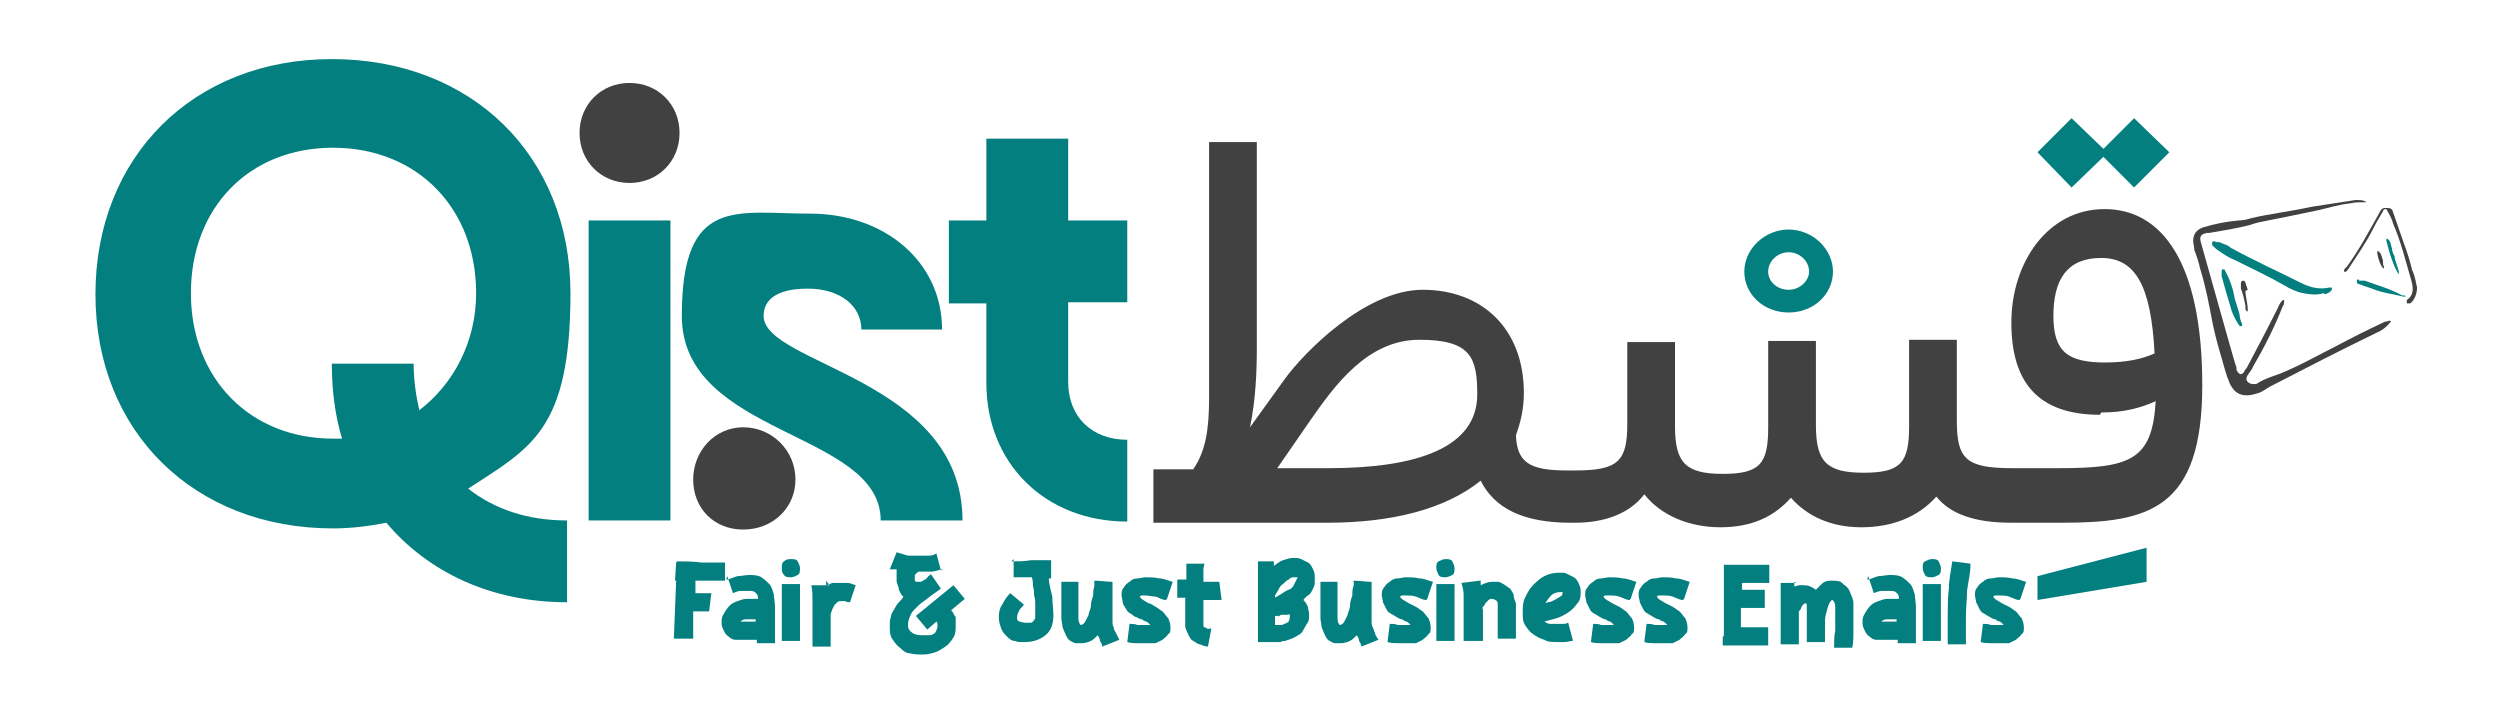 <?xml version="1.0" encoding="UTF-8"?>
<svg xmlns="http://www.w3.org/2000/svg" id="Layer_1" version="1.1" viewBox="0 0 220 62">
  <defs>
    <style>
      .st0 {
        fill: #037f80;
      }

      .st1 {
        fill: #414141;
      }
    </style>
  </defs>
  <g>
    <path class="st0" d="M59.6,49.4c.7,0,1.4,0,2.1.1.7,0,1.4,0,2.1,0v1.6c-.4,0-.9,0-1.3,0s-.8,0-1.3,0v1.1c.2,0,.4,0,.7,0,.2,0,.5,0,.7,0l-.2,1.6c-.2,0-.4,0-.7,0-.2,0-.4,0-.7,0v2.4c-.1,0-1.7,0-1.7,0l.2-5.1h-.1s.1-1.6.1-1.6Z"></path>
    <path class="st0" d="M63.9,51c.3,0,.6-.2,1-.3.3,0,.7-.1,1-.1s.8,0,1.1.2c.3.2.5.4.7.6s.3.6.4.9c0,.3.1.7.1,1.1s0,.5,0,.7,0,.5,0,.7c0,.1,0,.2,0,.4,0,.1,0,.2,0,.4s0,.3,0,.5,0,.3,0,.5h-1.6c0,0,0-.3,0-.3-.2,0-.4,0-.6,0-.2,0-.4,0-.6,0s-.5,0-.7,0c-.2,0-.4-.1-.6-.3-.2-.1-.3-.3-.4-.5s-.2-.4-.2-.7,0-.5.2-.8c.1-.2.3-.5.5-.7.2-.2.4-.3.7-.4.3-.1.5-.2.8-.2s.3,0,.5,0c.1,0,.3,0,.5,0,0-.2,0-.4-.2-.5,0-.1-.2-.2-.5-.2s-.5,0-.8,0c-.2,0-.5.1-.7.2l-.5-1.5ZM65,54.7s0,0,.1,0h.1c.4,0,.8,0,1.3,0v-.2c-.1,0-.3,0-.4,0-.1,0-.3,0-.4,0s-.3,0-.4.1c-.1,0-.2.2-.3.3Z"></path>
    <path class="st0" d="M70.4,51.4v.6c0,.4,0,.8,0,1.2,0,.1,0,.2,0,.3s0,.2,0,.3,0,.2,0,.3,0,.2,0,.3,0,.2,0,.3c0,.1,0,.2,0,.3,0,.2,0,.4,0,.7,0,.2,0,.4,0,.7h-1.6c0-.2,0-.5,0-.7,0-.2,0-.5,0-.7,0,0,0-.2,0-.3s0-.2,0-.3,0-.2,0-.3,0-.2,0-.3c0-.3,0-.6,0-.9,0-.3,0-.6,0-.9v-.6s1.6,0,1.6,0ZM68.8,50c0-.3,0-.5.2-.6.2-.2.4-.2.6-.2s.5,0,.6.2.2.4.2.6,0,.5-.2.6-.4.2-.6.2-.5,0-.6-.2c-.2-.2-.2-.4-.2-.6Z"></path>
    <path class="st0" d="M72.7,51.1v.4c.2,0,.4-.2.6-.2.2,0,.4,0,.6,0s.5,0,.7,0c.2,0,.4.1.7.2l-.5,1.5c-.1,0-.3,0-.4-.1-.1,0-.3,0-.4,0s-.3,0-.4.2c-.1,0-.2.2-.3.4s-.1.3-.2.5c0,.2,0,.3,0,.5v1.2c0,.4,0,.8,0,1.2h-1.6v-2.4h0c0-.1,0-.3,0-.4,0-.4,0-.9,0-1.3,0-.4,0-.8-.1-1.3h1.6Z"></path>
    <path class="st0" d="M83,50.1c-.3,0-.7.2-1,.2-.3,0-.7,0-1,0s0,0-.1,0c0,0-.1,0-.2.1,0,0-.1.1-.2.2,0,0,0,.2,0,.3,0,.2,0,.3.2.3s.2,0,.3,0c.1,0,.2-.1.4-.2.1,0,.2-.2.3-.3,0,0,.2-.1.2-.2l.9,1.3-.7.5c-.3.2-.5.4-.8.6-.3.2-.5.4-.7.6-.2.2-.4.4-.5.7-.1.2-.2.5-.2.8s.1.5.4.7.6.2.9.2.4,0,.5,0c.2,0,.3,0,.4-.1.1,0,.2-.1.3-.3,0-.1.1-.2.1-.4s0-.2,0-.2,0-.1-.1-.2l-.8.7-1-1.2,3.3-2.7,1,1.2-1.2,1c0,0,.2.2.2.3,0,0,.1.2.2.3,0,.1,0,.2,0,.3,0,.1,0,.3,0,.4,0,.4,0,.8-.2,1.1-.2.3-.4.6-.7.8-.3.2-.6.4-.9.5s-.7.2-1.1.2-.7,0-1.1-.1c-.4,0-.7-.3-.9-.5-.3-.2-.5-.5-.7-.8-.2-.3-.2-.7-.2-1.1s0-.6.1-.8c0-.3.2-.5.3-.7.1-.2.2-.4.4-.6s.3-.3.4-.5c-.2-.1-.3-.4-.4-.6,0-.3-.2-.5-.2-.8s0-.1,0-.2,0-.2,0-.3c0,0,0-.2,0-.3,0,0,0-.1,0-.2,0,0-.1,0-.2,0,0,0,0,0-.1,0,0,0,0,0-.1,0,0,0,0,0-.2,0l.6-1.5c.3.1.7.2,1,.3.3,0,.6,0,.9,0s.5,0,.8,0,.5,0,.8-.2l.4,1.5Z"></path>
    <path class="st0" d="M89,49.4c.6,0,1.2,0,1.7-.1.6,0,1.2,0,1.8,0v1.6h-.2c0,.5.2,1.1.3,1.6,0,.5.1,1.1.1,1.6,0,.8-.2,1.4-.7,1.8-.5.4-1.1.6-1.8.6s-.6,0-.9-.1c-.3,0-.5-.2-.7-.4-.2-.2-.4-.4-.5-.7s-.2-.6-.2-.9,0-.8.3-1.2c.2-.4.4-.7.7-1l1.2,1c-.1.2-.3.3-.4.5-.1.2-.2.4-.2.6s0,.3.2.4c.1,0,.3.1.5.1s.3,0,.4,0,.2,0,.3-.1c0,0,.1-.1.2-.3,0-.1,0-.3,0-.4s0-.5,0-.8,0-.5-.1-.8c0-.3,0-.5-.1-.8,0-.3,0-.5-.1-.8-.3,0-.5,0-.8,0-.3,0-.5,0-.8,0v-1.6Z"></path>
    <path class="st0" d="M94.9,51.2v.9c0,.2,0,.4,0,.7,0,.1,0,.3,0,.4,0,.1,0,.3,0,.4,0,.2,0,.5,0,.7,0,.2,0,.5.2.7.1,0,.3-.1.4-.3.1-.2.2-.4.3-.6,0-.2.2-.5.2-.8s.1-.6.2-.9c0-.3,0-.5.1-.8,0-.2,0-.4,0-.5.5,0,1.1.1,1.6.1,0,.5,0,.9,0,1.4,0,.5,0,.9,0,1.4s0,.5,0,.7c0,.2,0,.3.1.5,0,.2.1.3.2.5s.2.4.3.6l-1.5.6c0-.2-.1-.3-.2-.5,0-.2-.1-.3-.2-.5-.2.2-.4.4-.6.5-.2.1-.5.2-.8.2s-.3,0-.5,0c-.2,0-.3-.1-.5-.2-.2-.1-.3-.3-.4-.5-.1-.2-.2-.5-.3-.7,0-.3-.1-.5-.1-.8,0-.3,0-.5,0-.7,0-.4,0-.7,0-1.1,0-.4,0-.7,0-1.1v-.3h1.6Z"></path>
    <path class="st0" d="M102.6,52.8c-.3,0-.6-.2-.9-.3-.3,0-.6-.1-1-.1s-.2,0-.2,0c0,0-.1,0-.2.1,0,0,.1.2.3.3s.3.2.5.3c.2,0,.4.2.6.3.2.1.4.3.6.4.2.2.3.4.5.6.1.2.2.5.2.8s0,.5-.2.6c-.1.2-.3.3-.5.5-.2.1-.4.2-.6.3-.2,0-.5,0-.7,0s-.6,0-.9,0c-.3,0-.6,0-.9-.1l.2-1.6c.2,0,.5,0,.7.1.2,0,.5,0,.8,0s.2,0,.3,0c0-.1-.2-.2-.3-.3-.1,0-.3-.1-.4-.2-.2,0-.3-.1-.5-.2-.2,0-.3-.2-.5-.3s-.3-.2-.4-.4c-.1-.2-.3-.4-.3-.6,0-.2-.1-.4-.1-.6,0-.3,0-.5.2-.7.1-.2.3-.4.5-.5.2-.2.4-.3.7-.3.2,0,.5-.1.7-.1.4,0,.8,0,1.2.1.4,0,.8.2,1.2.3l-.5,1.5Z"></path>
    <path class="st0" d="M105.9,50c0,.2,0,.4,0,.6,0,.2,0,.4,0,.6.2,0,.4,0,.7,0,.2,0,.4,0,.7,0l.2,1.6c-.3,0-.5,0-.8,0-.3,0-.5,0-.8,0,0,.3,0,.6,0,.9v.9c0,.1,0,.3,0,.4s0,.2.1.2c0,0,.1,0,.2.1s.2,0,.4,0l-.3,1.6c-.2,0-.5-.1-.7-.2-.2,0-.4-.2-.6-.3-.2-.1-.3-.3-.4-.5-.1-.2-.2-.4-.3-.7,0-.1,0-.3,0-.5s0-.3,0-.5v-.8c0-.3,0-.5,0-.8h-.7v-1.6c.1,0,.3,0,.4,0,.1,0,.3,0,.4,0,0-.2,0-.4,0-.7,0-.2,0-.4,0-.7h1.6Z"></path>
    <path class="st0" d="M112.1,49.4v.4c.3-.2.5-.4.8-.5.3-.1.6-.2.9-.2s.5,0,.7.1.4.2.6.3.3.3.4.5c.1.2.2.4.2.7s0,.4,0,.6-.1.4-.2.6c-.1.2-.2.4-.4.5s-.3.3-.4.4c.2.2.3.4.4.6,0,.2.1.4.1.7s0,.6-.2.8c-.1.2-.3.5-.4.7s-.4.3-.7.5c-.2.1-.5.2-.8.3-.1,0-.3,0-.4.1-.1,0-.3,0-.4,0h-1.6c0-.8,0-1.6,0-2.4,0-.8,0-1.6,0-2.3v-1.2c0-.4,0-.8,0-1.2h1.6ZM112.1,52.6c.2,0,.4-.2.6-.3s.4-.3.7-.4.4-.3.5-.5.2-.4.3-.6c0,0-.2,0-.3,0-.2,0-.3,0-.5.2-.2.1-.3.2-.5.4-.2.1-.3.3-.4.5-.1.2-.2.3-.3.5v.4ZM112.5,54.2h-.3c0,.1,0,.8,0,.8.1,0,.2,0,.4,0,.2,0,.3,0,.4-.1.1,0,.3-.1.4-.2,0,0,.1-.2.1-.4s0-.1,0-.2-.1,0-.2,0c-.1,0-.3,0-.4,0-.1,0-.3,0-.4.2h0Z"></path>
    <path class="st0" d="M117.7,51.2v.9c0,.2,0,.4,0,.7,0,.1,0,.3,0,.4,0,.1,0,.3,0,.4,0,.2,0,.5,0,.7s0,.5.2.7c.1,0,.3-.1.4-.3.1-.2.2-.4.3-.6,0-.2.2-.5.2-.8s.1-.6.2-.9c0-.3,0-.5.1-.8s0-.4,0-.5c.5,0,1.1.1,1.6.1,0,.5,0,.9,0,1.4,0,.5,0,.9,0,1.4s0,.5,0,.7c0,.2,0,.3.1.5s.1.3.2.5c0,.2.2.4.3.6l-1.5.6c0-.2-.1-.3-.2-.5,0-.2-.1-.3-.2-.5-.2.2-.4.4-.6.5-.2.1-.5.2-.8.2s-.3,0-.5,0c-.2,0-.3-.1-.5-.2-.2-.1-.3-.3-.4-.5-.1-.2-.2-.5-.3-.7,0-.3-.1-.5-.1-.8s0-.5,0-.7c0-.4,0-.7,0-1.1s0-.7,0-1.1v-.3h1.6Z"></path>
    <path class="st0" d="M125.5,52.8c-.3,0-.6-.2-.9-.3s-.6-.1-1-.1-.2,0-.2,0c0,0-.1,0-.2.1,0,0,.1.2.3.3s.3.2.5.3.4.2.6.3c.2.1.4.3.6.4.2.2.3.4.5.6.1.2.2.5.2.8s0,.5-.2.6c-.1.2-.3.3-.5.5-.2.1-.4.2-.6.3-.2,0-.5,0-.7,0s-.6,0-.9,0c-.3,0-.6,0-.9-.1l.2-1.6c.2,0,.5,0,.7.1.2,0,.5,0,.8,0s.2,0,.3,0c0-.1-.2-.2-.3-.3-.1,0-.3-.1-.4-.2-.2,0-.3-.1-.5-.2s-.3-.2-.5-.3-.3-.2-.4-.4c-.1-.2-.2-.4-.3-.6,0-.2-.1-.4-.1-.6,0-.3,0-.5.2-.7.1-.2.3-.4.5-.5.2-.2.4-.3.7-.3.2,0,.5-.1.7-.1.4,0,.8,0,1.2.1.4,0,.8.2,1.2.3l-.5,1.5Z"></path>
    <path class="st0" d="M128,51.4v.6c0,.4,0,.8,0,1.2,0,.1,0,.2,0,.3s0,.2,0,.3,0,.2,0,.3,0,.2,0,.3,0,.2,0,.3c0,.1,0,.2,0,.3,0,.2,0,.4,0,.7,0,.2,0,.4,0,.7h-1.6c0-.2,0-.5,0-.7,0-.2,0-.5,0-.7,0,0,0-.2,0-.3s0-.2,0-.3,0-.2,0-.3,0-.2,0-.3c0-.3,0-.6,0-.9,0-.3,0-.6,0-.9v-.6s1.6,0,1.6,0ZM126.4,50c0-.3,0-.5.2-.6s.4-.2.6-.2.5,0,.6.2.2.4.2.6,0,.5-.2.6-.4.2-.6.2-.5,0-.6-.2-.2-.4-.2-.6Z"></path>
    <path class="st0" d="M130.3,51.1v.4c.4-.2.7-.3,1-.3s.3,0,.5,0c.2,0,.3.1.5.2.2.1.4.3.6.4.1.2.3.4.3.6,0,.2.1.4.2.7,0,.2,0,.5,0,.7,0,.4,0,.8,0,1.2,0,.4,0,.8,0,1.2h-1.6c0-.5,0-.9,0-1.3,0-.4,0-.8,0-1.2s0-.2,0-.3c0-.1,0-.2,0-.3,0,0,0-.2-.2-.3,0,0-.2-.1-.3-.1s-.2,0-.3.1c0,0-.2.2-.3.3,0,.1-.1.2-.2.3s0,.2,0,.3c0,0,0,.1,0,.2s0,.1,0,.2v2.3c0,0-1.7,0-1.7,0,0-.5,0-1,0-1.4,0-.5,0-1,0-1.4h0c0,0,0-.2,0-.3,0-.3,0-.7,0-1,0-.3-.1-.7-.2-1l1.6-.2Z"></path>
    <path class="st0" d="M138.4,56.4c-.2,0-.5.1-.7.1-.2,0-.5,0-.7,0-.4,0-.8,0-1.1-.2-.4-.1-.7-.3-1-.5-.3-.2-.5-.5-.7-.8-.2-.3-.2-.7-.2-1.1s0-.9.2-1.3c.2-.4.4-.8.7-1.1.3-.3.6-.6,1-.8s.8-.3,1.3-.3.5,0,.7.1.4.2.6.3c.2.1.3.3.4.5.1.2.2.4.2.7,0,.4,0,.8-.3,1.1-.2.3-.5.6-.8.8s-.7.4-1,.5c-.4.1-.7.2-1.1.3.2.1.3.2.5.2.2,0,.4,0,.6,0s.3,0,.5,0c.2,0,.3,0,.5-.1l.4,1.5ZM135.7,53.1c.1,0,.3,0,.5-.1.2,0,.4-.1.6-.2s.3-.2.5-.3.2-.2.2-.4,0,0,0,0c0,0,0,0-.1,0-.4,0-.7.1-.9.3-.2.2-.4.5-.6.8Z"></path>
    <path class="st0" d="M143.4,52.8c-.3,0-.6-.2-.9-.3s-.6-.1-1-.1-.2,0-.2,0c0,0-.1,0-.2.1,0,0,.1.2.3.3s.3.2.5.3.4.2.6.3c.2.1.4.3.6.4.2.2.3.4.5.6.1.2.2.5.2.8s0,.5-.2.6c-.1.2-.3.3-.5.5-.2.1-.4.2-.6.3-.2,0-.5,0-.7,0s-.6,0-.9,0c-.3,0-.6,0-.9-.1l.2-1.6c.2,0,.5,0,.7.1.2,0,.5,0,.8,0s.2,0,.3,0c0-.1-.2-.2-.3-.3-.1,0-.3-.1-.4-.2-.2,0-.3-.1-.5-.2s-.3-.2-.5-.3-.3-.2-.4-.4c-.1-.2-.2-.4-.3-.6,0-.2-.1-.4-.1-.6,0-.3,0-.5.2-.7.1-.2.3-.4.5-.5.2-.2.4-.3.7-.3.2,0,.5-.1.7-.1.4,0,.8,0,1.2.1.4,0,.8.2,1.2.3l-.5,1.5Z"></path>
    <path class="st0" d="M148.1,52.8c-.3,0-.6-.2-.9-.3s-.6-.1-1-.1-.2,0-.2,0c0,0-.1,0-.2.1,0,0,.1.2.3.3s.3.2.5.3.4.2.6.3c.2.1.4.3.6.4.2.2.3.4.5.6.1.2.2.5.2.8s0,.5-.2.6c-.1.2-.3.3-.5.5-.2.1-.4.2-.6.3-.2,0-.5,0-.7,0s-.6,0-.9,0c-.3,0-.6,0-.9-.1l.2-1.6c.2,0,.5,0,.7.1.2,0,.5,0,.8,0s.2,0,.3,0c0-.1-.2-.2-.3-.3-.1,0-.3-.1-.4-.2-.2,0-.3-.1-.5-.2s-.3-.2-.5-.3-.3-.2-.4-.4c-.1-.2-.2-.4-.3-.6,0-.2-.1-.4-.1-.6,0-.3,0-.5.2-.7.1-.2.3-.4.5-.5.2-.2.4-.3.7-.3.2,0,.5-.1.7-.1.4,0,.8,0,1.2.1.4,0,.8.2,1.2.3l-.5,1.5Z"></path>
    <path class="st0" d="M151.7,56h0v-2.6c0-.2,0-.5,0-.7,0-.2,0-.5,0-.7,0-.2,0-.3,0-.5,0-.2,0-.3,0-.5v-1.3c.2,0,.4,0,.6,0h.6c.3,0,.5,0,.8,0,.3,0,.5,0,.8,0s.4,0,.6,0c.2,0,.4,0,.6,0v1.6c-.2,0-.4,0-.6,0-.2,0-.4,0-.6,0s-.4,0-.6,0c-.2,0-.4,0-.6,0,0,.1,0,.2,0,.3,0,.1,0,.2,0,.3.3,0,.7,0,1,0,.3,0,.7,0,1,0v1.6c-.3,0-.7,0-1,0-.4,0-.7,0-1.1,0v1.7c.4,0,.8,0,1.2,0,.4,0,.8,0,1.2,0v1.6c-.3,0-.7,0-1,0s-.7,0-1,0-.6,0-1,0-.6,0-1,0,0,0,0,0c0,0,0,0,0,0v-.8Z"></path>
    <path class="st0" d="M157.9,51.2v.4c.2,0,.3-.1.4-.1.1,0,.3,0,.4,0,.4,0,.7.1,1.1.4.2-.2.4-.4.6-.6.3-.2.5-.2.8-.2.4,0,.8,0,1,.3.3.2.5.4.6.7.1.3.3.6.3,1s0,.7,0,1.1,0,.9,0,1.4c0,.5,0,.9-.1,1.4h-1.6c0-.6,0-1,.1-1.5,0-.4,0-.9,0-1.4s0-.2,0-.3,0-.3,0-.4c0-.1,0-.3-.1-.4,0-.1-.1-.2-.2-.2s0,0,0,0,0,0,0,0c-.2.2-.3.4-.4.8s-.2.7-.2,1c0,.4,0,.7,0,1s0,.6,0,.9h-1.6c0-.4,0-.8,0-1.1,0-.3,0-.7,0-1s0-.1,0-.3c0-.1,0-.3,0-.4,0-.1,0-.3,0-.4s0-.2-.1-.2c0,0-.2,0-.2.1,0,0-.2.2-.2.3,0,.1-.1.2-.2.3,0,.1,0,.2,0,.3v2.6h-1.6v-3c0,0,0-.1,0-.2,0,0,0-.1,0-.2v-2c-.1,0,1.4,0,1.4,0Z"></path>
    <path class="st0" d="M164.3,51c.3,0,.6-.2,1-.3.3,0,.7-.1,1-.1s.8,0,1.1.2.5.4.7.6.3.6.4.9c0,.3.1.7.1,1.1s0,.5,0,.7,0,.5,0,.7c0,.1,0,.2,0,.4,0,.1,0,.2,0,.4s0,.3,0,.5,0,.3,0,.5h-1.6c0,0,0-.3,0-.3-.2,0-.4,0-.6,0-.2,0-.4,0-.6,0s-.5,0-.7,0c-.2,0-.4-.1-.6-.3-.2-.1-.3-.3-.4-.5-.1-.2-.2-.4-.2-.7s0-.5.2-.8c.1-.2.3-.5.5-.7.2-.2.4-.3.7-.4.3-.1.5-.2.8-.2s.3,0,.5,0c.2,0,.3,0,.5,0,0-.2,0-.4-.2-.5,0-.1-.2-.2-.5-.2s-.5,0-.8,0c-.2,0-.5.1-.7.2l-.5-1.5ZM165.4,54.7s0,0,.1,0h.1c.4,0,.8,0,1.3,0v-.2c-.1,0-.3,0-.4,0-.1,0-.3,0-.4,0s-.3,0-.4.1c-.1,0-.2.2-.3.3Z"></path>
    <path class="st0" d="M170.8,51.4v.6c0,.4,0,.8,0,1.2,0,.1,0,.2,0,.3s0,.2,0,.3,0,.2,0,.3,0,.2,0,.3,0,.2,0,.3c0,.1,0,.2,0,.3,0,.2,0,.4,0,.7,0,.2,0,.4,0,.7h-1.6c0-.2,0-.5,0-.7,0-.2,0-.5,0-.7,0,0,0-.2,0-.3s0-.2,0-.3,0-.2,0-.3,0-.2,0-.3c0-.3,0-.6,0-.9,0-.3,0-.6,0-.9v-.6s1.6,0,1.6,0ZM169.2,50c0-.3,0-.5.2-.6s.4-.2.6-.2.5,0,.6.2.2.4.2.6,0,.5-.2.6-.4.2-.6.2-.5,0-.6-.2-.2-.4-.2-.6Z"></path>
    <path class="st0" d="M173.4,49.7c0,.8-.2,1.5-.3,2.3,0,.8-.1,1.5-.1,2.3s0,.8,0,1.2,0,.8,0,1.2h-1.6c0-.3,0-.7,0-1.2s0-.9,0-1.3c0-.8,0-1.6.1-2.4,0-.8.2-1.6.3-2.4l1.6.2Z"></path>
    <path class="st0" d="M177.7,52.8c-.3,0-.6-.2-.9-.3s-.6-.1-1-.1-.2,0-.2,0c0,0-.1,0-.2.1,0,0,.1.2.3.3s.3.2.5.3.4.2.6.3c.2.1.4.3.6.4.2.2.3.4.5.6.1.2.2.5.2.8s0,.5-.2.6c-.1.2-.3.3-.5.5-.2.1-.4.2-.6.3-.2,0-.5,0-.7,0s-.6,0-.9,0c-.3,0-.6,0-.9-.1l.2-1.6c.2,0,.5,0,.7.1.2,0,.5,0,.8,0s.2,0,.3,0c0-.1-.2-.2-.3-.3-.1,0-.3-.1-.4-.2-.2,0-.3-.1-.5-.2s-.3-.2-.5-.3-.3-.2-.4-.4c-.1-.2-.2-.4-.3-.6,0-.2-.1-.4-.1-.6,0-.3,0-.5.2-.7.1-.2.3-.4.5-.5.2-.2.4-.3.7-.3.2,0,.5-.1.7-.1.4,0,.8,0,1.2.1.4,0,.8.2,1.2.3l-.5,1.5Z"></path>
  </g>
  <path class="st1" d="M59.8,11.7c0,2.5-1.9,4.4-4.4,4.4s-4.4-1.9-4.4-4.4,1.9-4.4,4.4-4.4,4.4,1.9,4.4,4.4Z"></path>
  <path class="st1" d="M70,42.2c0,2.5-2,4.4-4.6,4.4s-4.4-1.9-4.4-4.4,1.9-4.6,4.4-4.6,4.6,2,4.6,4.6Z"></path>
  <path class="st0" d="M29.2,5.2c12.3,0,21,8.5,21,20.6s-3.5,13.6-9,17.2c2.3,1.8,5.2,2.8,8.7,2.8v7.2c-6.6,0-12.2-2.6-15.9-7-1.5.3-3.1.5-4.7.5-12.2,0-20.9-8.5-20.9-20.6S17,5.2,29.2,5.2ZM29.2,38.6h.9c-.6-2-.9-4.2-.9-6.6h7.2c0,1.4.2,2.8.5,4.1,3-2.3,5-6,5-10.3,0-7.5-5.2-12.8-12.6-12.8s-12.5,5.3-12.5,12.8,5.2,12.8,12.5,12.8Z"></path>
  <rect class="st0" x="51.8" y="19.4" width="7.2" height="26.4"></rect>
  <path class="st0" d="M75.8,29c0-2.1-1.9-3.6-4.7-3.6s-3.9,1-3.9,2.4c0,4.3,17.5,5.5,17.5,18h-7.2c0-7.9-17.5-7.4-17.5-18s4.8-9,11.3-9,11.6,4.2,11.6,10.2h-7.2Z"></path>
  <path class="st0" d="M83.5,19.4h3.3v-7.2h7.2v7.2h5.2v7.2h-5.2v7c0,3.1,2.1,5.1,5.2,5.1v7.2c-7.2,0-12.4-5.1-12.4-12.2v-7h-3.3v-7.2Z"></path>
  <g>
    <path class="st1" d="M210.4,28.3c-.4.5-.8.8-1.3,1-3.1,1.5-6.2,3.1-9.3,4.7-.4.2-.7.5-1.1.6-1.2.4-2,.2-2.5-.9-.3-.7-.5-1.5-.7-2.2-.3-1-.6-2.1-.8-3.1-.3-1.6-.6-3.2-1.1-4.8-.1-.5-.3-1.1-.5-1.6,0-.3-.1-.5-.1-.8,0-.6.3-1,.9-1.2,1-.3,2-.5,3.1-.6.4,0,.8-.1,1.1-.2,1.7-.4,3.5-.6,5.3-1,1.3-.2,2.6-.4,3.9-.6.3,0,.6,0,.8.1,0,0,.1,0,.1.1,0,0,0,0-.2,0-.4,0-.8,0-1.2.1-1,.1-1.9.4-2.8.6-1.4.3-2.9.6-4.4.9-.5.1-1.1.2-1.6.4-1.2.3-2.4.5-3.6.7,0,0-.2,0-.2,0-.5.1-.7.3-.5.9.6,2.1,1.2,4.3,1.8,6.4.3,1,1.1,4,1.3,4.5,0,.1,0,.3.1.4.2.3.4.3.6,0,0-.1.1-.2.2-.3.9-1.7,1.8-3.4,2.7-5.2.1-.2.2-.5.4-.7,0,0,0-.1.2-.1,0,0,0,.1,0,.2,0,.1,0,.2-.1.3-.7,1.8-1.6,3.6-2.6,5.3-.1.3-.3.5-.5.8-.1.2-.2.4,0,.6.2.2.4.2.6.2.1,0,.2,0,.3-.1.8-.5,1.8-.7,2.6-1.1,1.4-.6,2.8-1.4,4.2-2.1,1.5-.8,2.9-1.5,4.4-2.2,0,0,.2,0,.4-.1Z"></path>
    <path class="st0" d="M204.5,25.8c-.7.2-1.3.1-1.8,0-.6-.1-1.2-.4-1.7-.7-1.4-.8-2.9-1.5-4.3-2.2-.5-.2-1-.5-1.4-.8-.2-.1-.4-.3-.6-.5,0,0-.1-.2,0-.3,0-.1.2-.1.3,0,.2,0,.4,0,.5.1.3.1.6.2.8.4,2,1.1,4.2,2.1,6.2,3.1.8.4,1.6.6,2.5.4,0,0,.2,0,.2,0,0,0,0,.2,0,.2-.2.3-.4.3-.6.4Z"></path>
    <path class="st1" d="M212.3,23.8c.2.5.3,1,.4,1.5,0,.5-.2,1.1-.6,1.4-.1,0-.2,0-.3,0,0-.1,0-.2,0-.3.6-.4.6-1,.4-1.7-.5-1.7-.9-3.4-1.6-5-.1-.4-.3-.8-.5-1.1,0,0,0-.2-.2-.2-.1,0-.2.1-.2.2-.3.5-.6,1-.9,1.6-.6,1.2-1.4,2.3-2.1,3.4,0,0,0,0,0,0-.1.1-.2.4-.4.3-.1,0,0-.3.2-.4,1.1-1.5,2-3.2,2.9-4.8.1-.2.2-.4.5-.4.4,0,.6,0,.7.4.3.9.6,1.7.9,2.6.3.8.6,1.7.8,2.6Z"></path>
    <path class="st0" d="M197.1,27.8c0,.2.1.5.2.7,0,0,0,.2,0,.2,0,0-.1,0-.2,0-.3-.4-.5-.8-.7-1.3-.3-1-.6-2-.9-3.1,0-.1,0-.2,0-.4,0,0,0-.2.1-.2.1,0,.2,0,.2.1.1.2.2.4.3.6.2.5.4,1,.5,1.6.1.6.4,1.2.5,1.8Z"></path>
    <path class="st0" d="M207.6,24.7c.2,0,.3,0,.5,0,1.1.4,2.2.7,3.3,1.3,0,0,.1,0,.2,0,0,0,.1,0,.1.1,0,0,0,0-.2,0-.8-.2-1.7-.3-2.5-.6-.5-.2-.9-.3-1.4-.5,0,0-.2,0-.2-.2,0-.2,0-.2.2-.2Z"></path>
    <path class="st0" d="M210.7,22.6c.1.4.3.9.4,1.3,0,0,0,.2,0,.2,0,0-.1,0-.1-.1-.3-.5-.5-1.1-.7-1.7-.1-.4-.2-.7-.3-1.1,0,0,0-.2,0-.2,0,0,.1,0,.2.1.2.2.2.5.3.8,0,.3.2.6.3.8Z"></path>
    <path class="st1" d="M197.6,25.6c0,.5.2,1.1.2,1.6,0,0,0,.2,0,.2-.1,0-.1,0-.2-.2,0,0,0-.2,0-.3-.1-.5-.2-1-.4-1.5,0-.1,0-.2,0-.4,0-.1,0-.3.2-.3.1,0,.2.1.2.2l.2.6Z"></path>
    <path class="st1" d="M209.7,23c0,.2,0,.3.1.5,0,0,0,0,0,.1,0,0,0,0-.1,0-.3-.4-.4-.8-.5-1.3,0,0,0-.2,0-.2.1,0,.1,0,.2.1.2.2.2.5.3.7Z"></path>
  </g>
  <path class="st1" d="M185.3,31.9c-3.3,0-4.6-.9-4.6-4.1s1.2-5.1,4.2-5.1,4.4,2.4,4.7,8.4c-1.1.5-2.5.8-4.4.8M130,34.7c0,4.7-5.3,6.5-13.1,6.5h-4.5l2.9-4.2c2.1-3,5-7.1,9.6-7.1s5.1,1.6,5.1,4.9M184.9,36.3c2,0,3.5-.4,4.8-1-.3,5.2-2.2,5.9-8.6,5.9h-4s0,0,0,0h0c-4.1,0-4.9-.8-4.9-4.2v-7.1h-4.2v7.6c0,3.2-.7,4.1-4,4.1s-4.2-1-4.2-4.2v-7.4h-4.2v7.6c0,3.2-.7,4.1-4,4.1s-4.2-1-4.2-4.2v-7.4h-4.2v7.2c0,3.3-.8,4.1-4.6,4.1h-.7c-3.3,0-4.4-.7-4.5-3.1.4-1.1.7-2.3.7-3.7,0-5.8-3.8-9.1-8.9-9.1s-10.5,5.6-12.1,7.8l-3.1,4.3c.5-2.4.6-4.9.6-7V12.5h-4.2v22.5c0,2.8-.3,4.7-1.4,6.3h-3.5v4.7h15.3c5.7,0,10.4-1.2,13.5-3.7,1.2,2.4,3.7,3.7,7.9,3.7h.4c2.6,0,4.8-.8,6.1-2.5,1.5,1.9,4,2.9,6.7,2.9s4.7-.9,6.2-2.6c1.4,1.6,3.5,2.6,6.2,2.6s5-.9,6.6-2.7c1.2,1.5,3.3,2.3,6.6,2.3h0s0,0,0,0h4.5c7.6,0,12.3-1.2,12.3-12.1s-3.6-15.5-8.6-15.5-8.2,4.7-8.2,10,2.4,8.1,7.8,8.1"></path>
  <g>
    <path class="st0" d="M159.2,23.9c0-.9-.8-1.7-1.8-1.7s-1.8.8-1.8,1.7.8,1.6,1.8,1.6,1.8-.8,1.8-1.6M153.5,23.9c0-2,1.8-3.7,3.9-3.7s3.9,1.7,3.9,3.7-1.7,3.6-3.9,3.6-3.9-1.6-3.9-3.6"></path>
    <polygon class="st0" points="179.3 50.7 179.3 52.8 188.9 51.2 188.9 48.2 179.3 50.7"></polygon>
    <polygon class="st0" points="187.8 16.5 190.9 13.4 187.8 10.4 185.1 13.1 182.3 10.4 179.3 13.4 182.3 16.5 185.1 13.8 187.8 16.5"></polygon>
  </g>
</svg>
